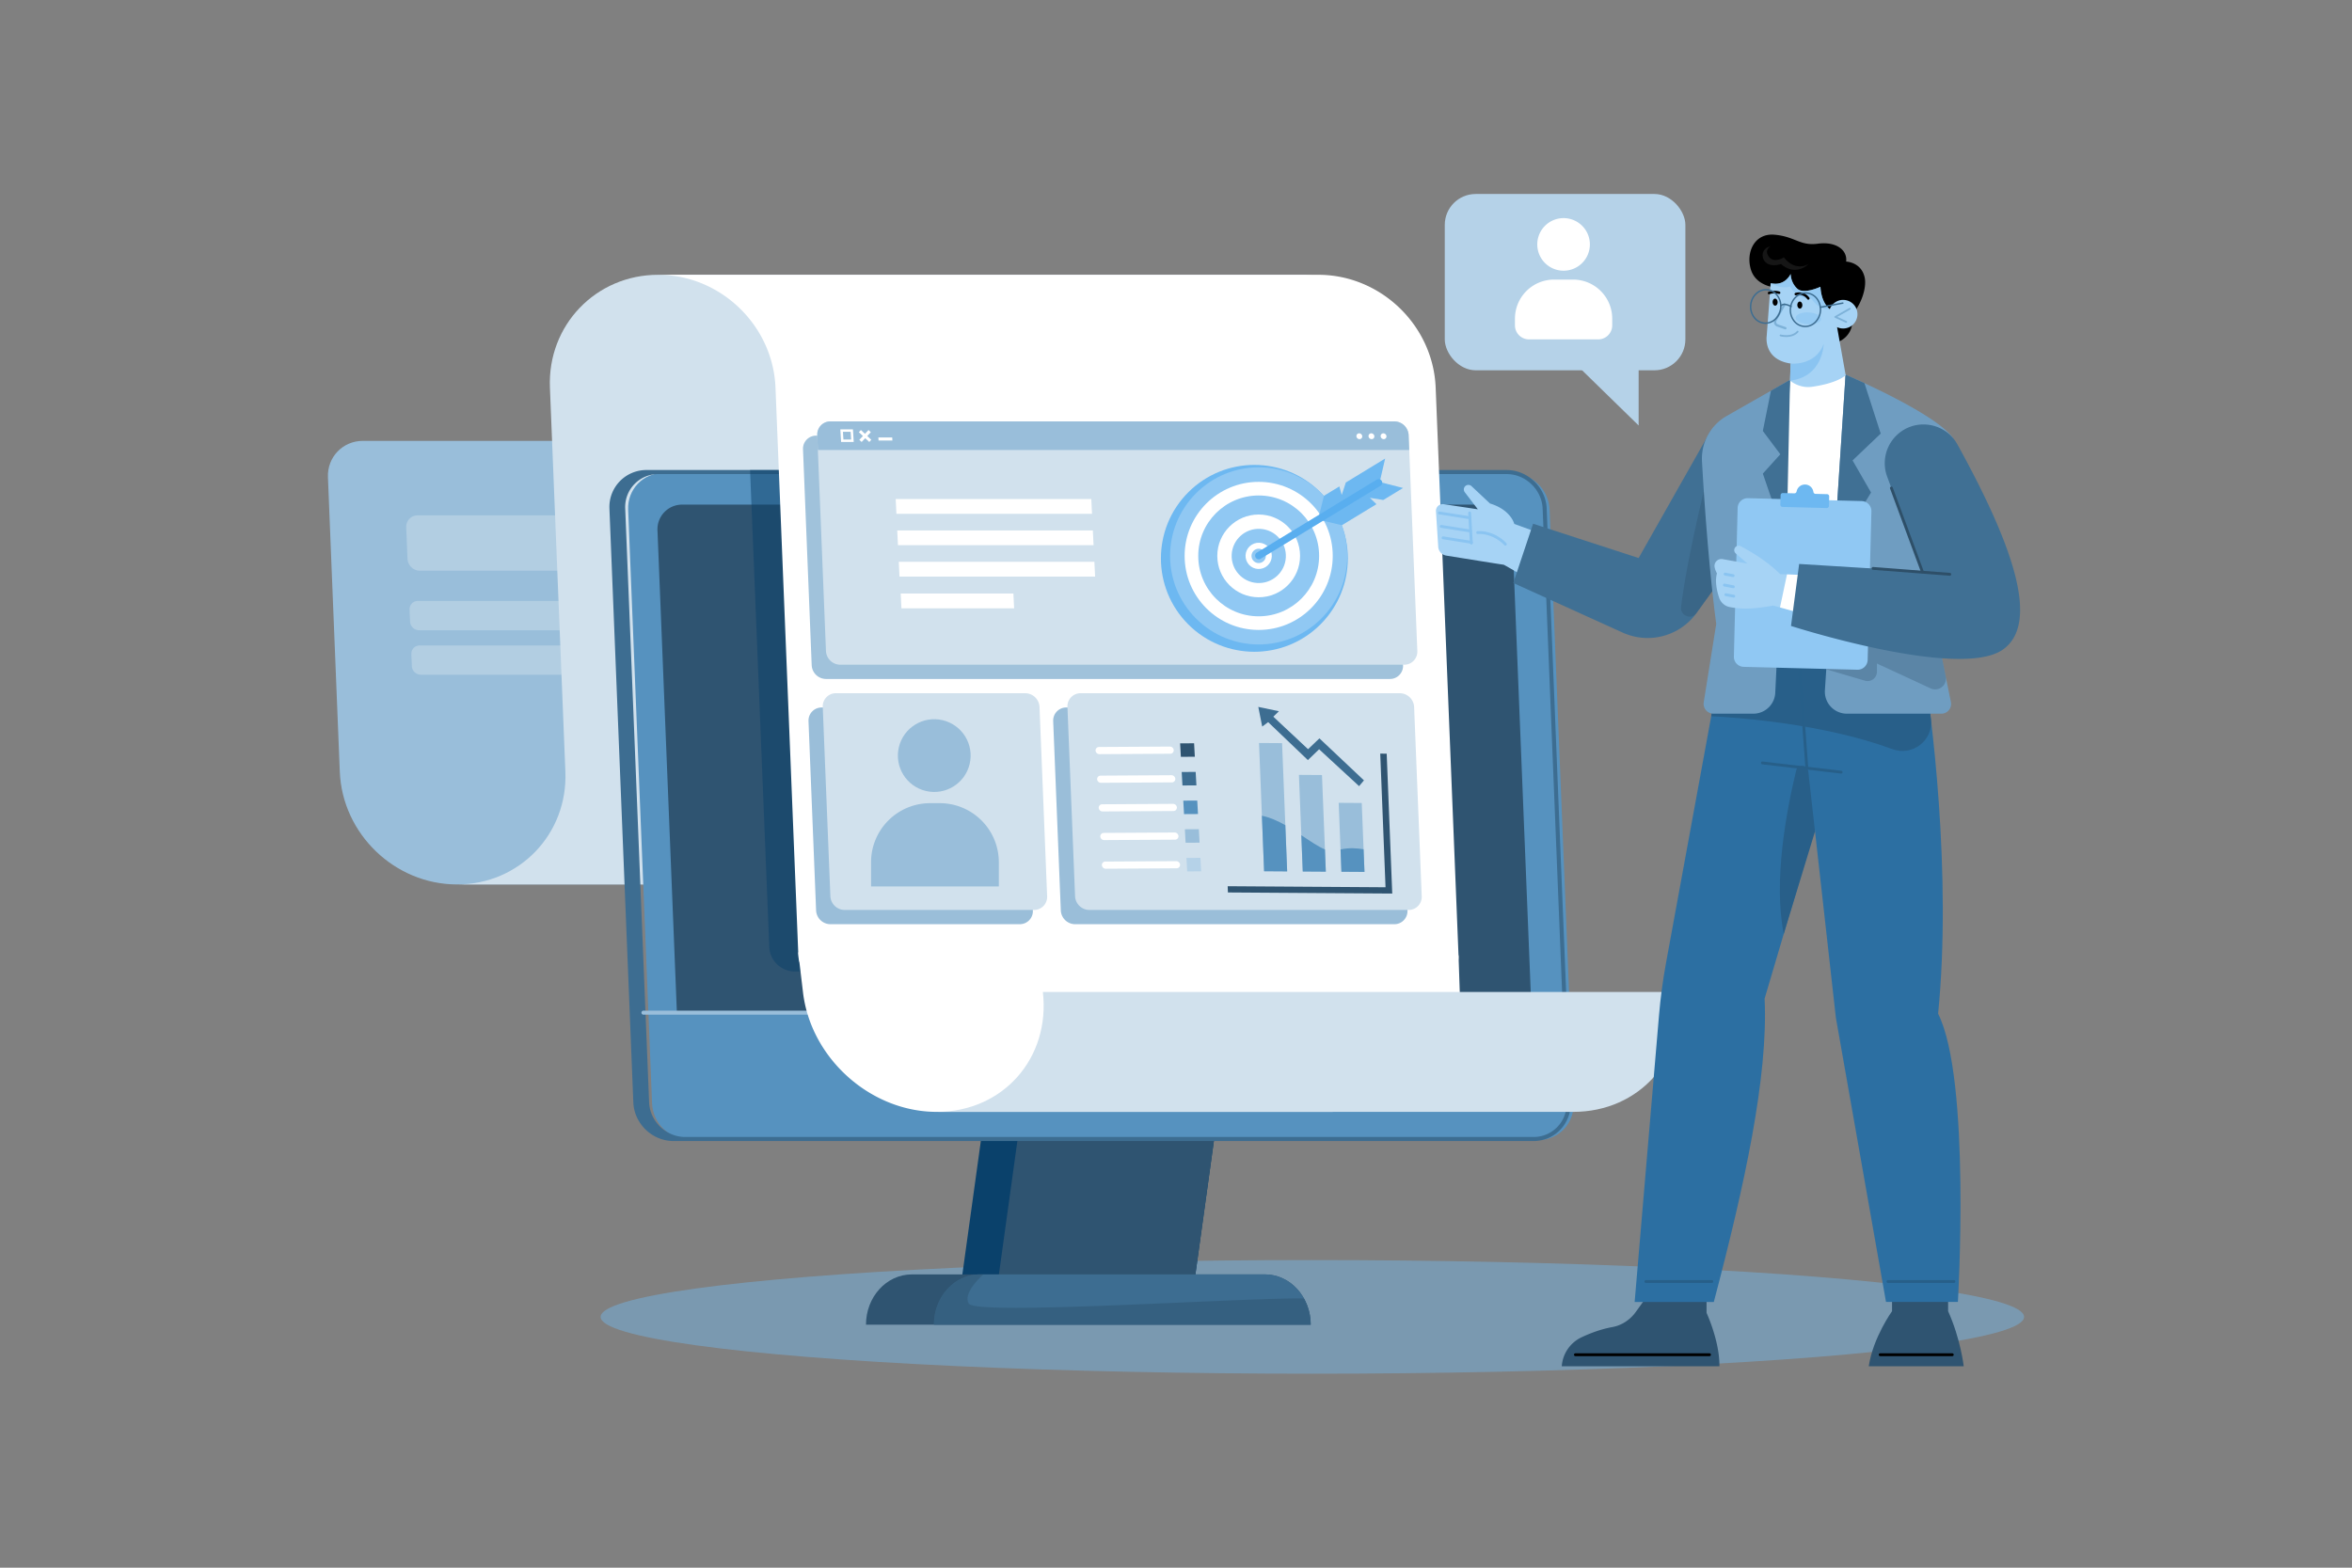 <?xml version="1.0" encoding="UTF-8"?>
<svg xmlns="http://www.w3.org/2000/svg" viewBox="0 0 4680 3120" id="Humanresourcesdirectordevelopingemployeeretentionplans">
  <rect x="0" y="0" width="4680" height="3120" fill="#808080" stroke="none"/>
  <g data-name="8" fill="#000000" class="color000000 svgShape">
    <rect width="4680" height="3120" fill="#ffffff" data-name="8" opacity="0" class="colorffffff svgShape"></rect>
    <ellipse cx="2611.3" cy="2620.87" fill="#7a99b0" rx="1416.21" ry="113.07" class="color7a8db0 svgShape"></ellipse>
    <polygon fill="#0a416b" points="1911.73 2559.26 2375.46 2559.26 2419.47 2241.39 1955.74 2241.39 1911.73 2559.26" class="color243354 svgShape"></polygon>
    <polygon fill="#2f5471" points="1984.43 2559.26 2375.46 2559.26 2404.67 2348.24 2419.47 2241.39 2028.44 2241.39 1984.43 2559.26" class="color2f4171 svgShape"></polygon>
    <path fill="#2f5471" d="M1723.14,2636.4H2608c0-27.66-10.23-52.64-26.68-70.77s-39.25-29.3-64.38-29.3H1814.24C1763.93,2536.33,1723.14,2581.13,1723.14,2636.4Z" class="color2f4171 svgShape"></path>
    <path fill="#3d6d91" d="M1858.37,2636.4H2608a107,107,0,0,0-13.37-52.21,100.3,100.3,0,0,0-13.3-18.56c-16.45-18.12-39.25-29.3-64.38-29.3H1949.43C1899.11,2536.33,1858.37,2581.14,1858.37,2636.4Z" class="color3d5891 svgShape"></path>
    <path fill="#2f5471" d="M1858.37,2636.4H2608a107,107,0,0,0-13.37-52.21c-116.28-2.19-651.19,34.39-666.59,10.41-10.45-16.26,10.54-41.29,28.4-58.27h-7C1899.11,2536.33,1858.37,2581.14,1858.37,2636.4Z" opacity=".5" class="color2f4171 svgShape"></path>
    <path fill="#99beda" d="M1998.77,1760.23H909.6c-124,0-228.48-100.48-233.47-224.43l-23.58-586c-1.61-40,29.49-72.38,69.46-72.38H1890.86c40,0,73.68,32.41,75.29,72.38l23.59,586c5,124,109.51,224.43,233.46,224.43Z" class="color99b1da svgShape"></path>
    <g opacity=".44" fill="#000000" class="color000000 svgShape">
      <path fill="#d1e1ed" d="M835.54 1135.86h963.69A22.66 22.66 0 001822 1112.1l-2.53-62.73a25 25 0 00-24.72-23.76H831.11a22.64 22.64 0 00-22.81 23.76l2.53 62.73A24.94 24.94 0 00835.54 1135.86zM833.83 1254.31h976.65a16.46 16.46 0 0016.58-17.28l-1-23.76a18.15 18.15 0 00-18-17.28H831.48a16.46 16.46 0 00-16.58 17.28l1 23.76A18.16 18.16 0 00833.83 1254.31zM837.39 1342.87H1814a16.47 16.47 0 0016.59-17.28l-1-23.75a18.15 18.15 0 00-18-17.29H835.05a16.48 16.48 0 00-16.59 17.29l1 23.75A18.14 18.14 0 00837.39 1342.87z" class="colord1dbed svgShape"></path>
    </g>
    <path fill="#d1e1ed" d="M1125,1535.8l-30.77-764.49c-5-123.94,91.45-224.42,215.39-224.42H2623.21c-123.95,0-220.39,100.48-215.4,224.42h0l30.78,764.49c5,124-150.62,224.43-274.56,224.43H909.59C1033.54,1760.23,1130,1659.75,1125,1535.8Z" class="colord1dbed svgShape"></path>
    <path fill="#5692bf" d="M1373.35,2268.81H3061c40.29,0,71.64-32.66,70-73l-47.56-1181.46c-1.62-40.29-35.6-73-75.89-73H1319.92c-40.3,0-71.65,32.67-70,73l47.55,1181.46C1299.08,2236.15,1333.05,2268.81,1373.35,2268.81Z" class="color5681bf svgShape"></path>
    <path fill="#3d6d91" d="M1260.21,2194.05l-47.55-1181.47a73.57,73.57,0,0,1,74-77.16h1711c42.36,0,78.22,34.47,79.93,76.83l47.56,1181.47a73.58,73.58,0,0,1-74.06,77.16h-1711C1297.79,2270.88,1261.93,2236.41,1260.21,2194.05Zm49.84-1250.56a65.51,65.51,0,0,0-66,68.76l47.55,1181.47c1.53,38.1,33.77,69.08,71.87,69.08H3051.13a65.48,65.48,0,0,0,66-68.75l-47.56-1181.47c-1.53-38.1-33.77-69.09-71.86-69.09Z" class="color3d5891 svgShape"></path>
    <path fill="#2f5471" d="M1357.61,1004.27H2955.36c28.41,0,52.36,23,53.51,51.43l38.63,959.72H1346.88l-38.63-959.72A49,49,0,0,1,1357.61,1004.27Z" class="color2f4171 svgShape"></path>
    <path fill="#0a416b" d="M2806.08,935.42l38.22,949.45a46.3,46.3,0,0,1-46.63,48.57H1581.22c-26.82,0-49.45-21.75-50.53-48.57l-38.21-949.44Z" opacity=".5" class="color243354 svgShape"></path>
    <path fill="#ffffff" d="M1534,546.89H2623.21c123.94,0,228.47,100.47,233.46,224.42l45.48,1130.07a46.29,46.29,0,0,1-46.62,48.58H1639.08c-26.83,0-49.45-21.75-50.53-48.58L1543.06,771.31c-5-123.94-109.51-224.42-233.46-224.42Z" class="colorffffff svgShape"></path>
    <path fill="#5692bf" d="M1597.81,894.35l1.19,29.57,16.1,400a28.73,28.73,0,0,0,28.45,27.36h1122a26.07,26.07,0,0,0,26.25-27.36l-16.1-400-1.19-29.57A28.72,28.72,0,0,0,2746,867h-1122A26.06,26.06,0,0,0,1597.81,894.35Z" opacity=".56" class="color5681bf svgShape"></path>
    <path fill="#d1e1ed" d="M1626.2,866l1.19,29.57,16.1,400a28.73,28.73,0,0,0,28.46,27.35h1122a26.06,26.06,0,0,0,26.25-27.35l-16.1-400L2802.89,866a28.71,28.71,0,0,0-28.45-27.34h-1122A26.06,26.06,0,0,0,1626.2,866Z" class="colord1dbed svgShape"></path>
    <path fill="#99beda" d="M1280.41,2019.45H3114a4,4,0,0,0,0-8.07H1280.41a4,4,0,1,0,0,8.07Z" class="color99b1da svgShape"></path>
    <path fill="#5692bf" d="M2139.25 1839.35h635.06a26.06 26.06 0 0026.25-27.35l-15.16-376.62A28.71 28.71 0 002757 1408H2121.89a26.06 26.06 0 00-26.25 27.35L2110.8 1812A28.72 28.72 0 002139.25 1839.35zM1652.33 1839.35H2029A26.06 26.06 0 002055.2 1812L2040 1435.38a28.72 28.72 0 00-28.45-27.35H1635a26.07 26.07 0 00-26.25 27.35L1623.87 1812A28.73 28.73 0 001652.33 1839.35z" opacity=".59" class="color5681bf svgShape"></path>
    <path fill="#d1e1ed" d="M2167.64 1811h635.07a26.07 26.07 0 0026.25-27.35L2813.8 1407a28.73 28.73 0 00-28.46-27.35H2150.28A26.07 26.07 0 002124 1407l15.16 376.63A28.72 28.72 0 002167.64 1811zM1680.72 1811h376.63a26.06 26.06 0 0026.24-27.35L2068.43 1407a28.72 28.72 0 00-28.45-27.35H1663.36a26.06 26.06 0 00-26.25 27.35l15.16 376.63A28.71 28.71 0 001680.72 1811z" class="colord1dbed svgShape"></path>
    <ellipse cx="2248.4" cy="2130.81" fill="#2f2f2f" rx="41.92" ry="50.02" class="color2f2f2f svgShape"></ellipse>
    <ellipse cx="2237.44" cy="2130.81" fill="#767676" rx="41.92" ry="50.02" class="color767676 svgShape"></ellipse>
    <path fill="#99beda" d="M1626.2,866l1.19,29.57H2804.08L2802.89,866a28.71,28.71,0,0,0-28.45-27.34h-1122A26.06,26.06,0,0,0,1626.2,866Z" class="color99b1da svgShape"></path>
    <polygon fill="#ffffff" points="1748.15 876.68 1775.7 876.68 1775.33 870.55 1747.77 870.55 1748.15 876.68" class="colorffffff svgShape"></polygon>
    <polygon fill="#ffffff" points="1714.49 879.63 1732.78 860.15 1728.18 855.82 1709.9 875.3 1714.49 879.63" class="colorffffff svgShape"></polygon>
    <polygon fill="#ffffff" points="1733.71 875.3 1713.02 855.82 1708.96 860.15 1729.65 879.63 1733.71 875.3" class="colorffffff svgShape"></polygon>
    <path fill="#ffffff" d="M1672.07 854.51l1.55 25.12h25.12l-1.55-25.12zm5.17 4.87h15.38l1 15.39h-15.38zM2699 868.2a6.25 6.25 0 006.15 5.8 5.39 5.39 0 005.44-5.8 6.25 6.25 0 00-6.15-5.8A5.38 5.38 0 002699 868.2zM2723.11 868.2a6.25 6.25 0 006.15 5.8 5.39 5.39 0 005.44-5.8 6.25 6.25 0 00-6.15-5.8A5.38 5.38 0 002723.11 868.2zM2747.2 868.2a6.25 6.25 0 006.15 5.8 5.39 5.39 0 005.44-5.8 6.25 6.25 0 00-6.15-5.8A5.38 5.38 0 002747.2 868.2zM1588.32 1895.4l9.4 78.76c15.18 131.82 134.35 238.68 266.17 238.68h782.33c131.82 0 273.62-106.86 258.44-238.68l-2.51-72.78z" class="colorffffff svgShape"></path>
    <path fill="#d1e1ed" d="M2075.09,1974.16c15.18,131.82-79.38,238.68-211.2,238.68H3130.64c131.82,0,226.38-106.86,211.2-238.68Z" class="colord1dbed svgShape"></path>
    <circle cx="1859.05" cy="1503.84" r="72.39" fill="#99beda" transform="rotate(-76.72 1858.969 1503.839)" class="color99b1da svgShape"></circle>
    <path fill="#99beda" d="M1733.23,1764.16V1716a117.53,117.53,0,0,1,117.52-117.53H1870A117.52,117.52,0,0,1,1987.47,1716v48.19Z" class="color99b1da svgShape"></path>
    <polygon fill="#ffffff" points="1783.68 1022.56 2172.91 1022.56 2171.47 993.15 1782.24 993.15 1783.68 1022.56" class="colorffffff svgShape"></polygon>
    <polygon fill="#ffffff" points="1786.75 1085.04 2175.98 1085.04 2174.53 1055.63 1785.31 1055.63 1786.75 1085.04" class="colorffffff svgShape"></polygon>
    <polygon fill="#ffffff" points="1789.82 1147.52 2179.05 1147.52 2177.61 1118.1 1788.38 1118.1 1789.82 1147.52" class="colorffffff svgShape"></polygon>
    <polygon fill="#ffffff" points="1793.68 1210.7 2017.9 1210.7 2016.45 1181.29 1792.24 1181.29 1793.68 1210.7" class="colorffffff svgShape"></polygon>
    <polygon fill="#99beda" points="2505.19 1478.69 2515.3 1733.91 2561.18 1734.21 2551.07 1478.99 2505.19 1478.69" class="color99b1da svgShape"></polygon>
    <polygon fill="#99beda" points="2584.61 1542.17 2592.23 1734.42 2638.1 1734.73 2630.48 1542.48 2584.61 1542.17" class="color99b1da svgShape"></polygon>
    <polygon fill="#99beda" points="2663.72 1597.8 2669.15 1734.93 2715.03 1735.24 2709.59 1598.11 2663.72 1597.8" class="color99b1da svgShape"></polygon>
    <path fill="#5692bf" d="M2510.93 1623.49l4.38 110.42 45.87.31-3.64-91.93C2542.41 1633.74 2526.69 1626.64 2510.93 1623.49zM2589.37 1662.23l2.86 72.19 45.87.31-1.75-44.15C2623 1685 2606.93 1673.94 2589.37 1662.23zM2667.4 1690.6l1.75 44.33 45.88.31-1.79-45C2701.63 1688.21 2684.54 1686.72 2667.4 1690.6z" class="color5681bf svgShape"></path>
    <polygon fill="#3d6d91" points="2704.33 1564.56 2624.76 1491.2 2602.43 1512.72 2523.37 1437.18 2511.54 1446.01 2503.74 1406.88 2544.8 1415.48 2533.64 1426.33 2602.76 1491.05 2625.38 1469.48 2713.98 1553.07 2704.33 1564.56" class="color3d5891 svgShape"></polygon>
    <polygon fill="#2f5471" points="2443.32 1776.16 2770.27 1778.35 2759.23 1499.96 2746.39 1499.87 2756.93 1765.83 2442.83 1763.74 2443.32 1776.16" class="color2f4171 svgShape"></polygon>
    <polygon fill="#2f5471" points="2349.68 1506.23 2377.47 1506.07 2375.99 1479.26 2348.2 1479.43 2349.68 1506.23" class="color2f4171 svgShape"></polygon>
    <path fill="#ffffff" d="M2187.72,1500.92l140.77-.83a6.85,6.85,0,0,0,7-7.18h0a7.73,7.73,0,0,0-7.79-7.09l-140.77.83a6.86,6.86,0,0,0-7,7.18h0A7.71,7.71,0,0,0,2187.72,1500.92Z" class="colorffffff svgShape"></path>
    <polygon fill="#3d6d91" points="2352.83 1563.24 2380.62 1563.07 2379.14 1536.27 2351.35 1536.43 2352.83 1563.24" class="color3d5891 svgShape"></polygon>
    <path fill="#ffffff" d="M2190.87,1557.92l140.77-.83a6.85,6.85,0,0,0,7-7.18h0a7.73,7.73,0,0,0-7.79-7.09l-140.77.84a6.85,6.85,0,0,0-7,7.17h0A7.71,7.71,0,0,0,2190.87,1557.92Z" class="colorffffff svgShape"></path>
    <polygon fill="#5692bf" points="2355.98 1620.24 2383.77 1620.07 2382.29 1593.27 2354.5 1593.43 2355.98 1620.24" class="color5681bf svgShape"></polygon>
    <path fill="#ffffff" d="M2194,1614.93l140.77-.84a6.85,6.85,0,0,0,7-7.18h0a7.73,7.73,0,0,0-7.79-7.09l-140.77.84a6.85,6.85,0,0,0-7,7.18h0A7.71,7.71,0,0,0,2194,1614.93Z" class="colorffffff svgShape"></path>
    <polygon fill="#99beda" points="2359.13 1677.24 2386.92 1677.08 2385.44 1650.27 2357.65 1650.43 2359.13 1677.24" class="color99b1da svgShape"></polygon>
    <path fill="#ffffff" d="M2197.17,1671.93l140.76-.84a6.85,6.85,0,0,0,7-7.17h0a7.72,7.72,0,0,0-7.79-7.09l-140.77.83a6.85,6.85,0,0,0-7,7.18h0A7.71,7.71,0,0,0,2197.17,1671.93Z" class="colorffffff svgShape"></path>
    <polygon fill="#b5d2e8" points="2362.28 1734.24 2390.07 1734.08 2388.59 1707.27 2360.8 1707.43 2362.28 1734.24" class="colorb5cae8 svgShape"></polygon>
    <path fill="#ffffff" d="M2200.32,1728.93l140.76-.84a6.85,6.85,0,0,0,7-7.17h0a7.72,7.72,0,0,0-7.79-7.09l-140.77.83a6.85,6.85,0,0,0-7,7.18h0A7.71,7.71,0,0,0,2200.32,1728.93Z" class="colorffffff svgShape"></path>
    <circle cx="2495.94" cy="1111.21" r="185.95" fill="#6db8f1" transform="rotate(-45 2495.938 1111.209)" class="colorf19a6d svgShape"></circle>
    <circle cx="2504.52" cy="1106.34" r="176.27" fill="#90c8f3" transform="rotate(-45 2504.519 1106.334)" class="colorf3ce90 svgShape"></circle>
    <circle cx="2504.52" cy="1106.34" r="147.36" fill="#ffffff" class="colorffffff svgShape"></circle>
    <circle cx="2504.52" cy="1106.34" r="120.25" fill="#90c8f3" class="colorf3ce90 svgShape"></circle>
    <circle cx="2504.52" cy="1106.34" r="82.34" fill="#ffffff" class="colorffffff svgShape"></circle>
    <circle cx="2504.52" cy="1106.34" r="53.94" fill="#90c8f3" transform="rotate(-86.69 2504.651 1106.293)" class="colorf3ce90 svgShape"></circle>
    <circle cx="2504.52" cy="1106.34" r="26.13" fill="#ffffff" transform="rotate(-20.2 2504.342 1106.303)" class="colorffffff svgShape"></circle>
    <path fill="#90c8f3" d="M2518.37,1109.7a14.25,14.25,0,1,1-10.49-17.21A14.27,14.27,0,0,1,2518.37,1109.7Z" class="colorf3ce90 svgShape"></path>
    <path fill="#6db8f1" d="M2752.53 995.08l-26.74-4.31 13.05 12.65-68.73 41.86-47.5-11.22 122.73-74.74 46.47 11.84zM2745.34 959.32l-122.73 74.74 11.83-47.34 30.65-18.66c2.23 7.5 4.36 17.3 4.79 16.6s4-12.11 8-24.38l78.29-47.68z" class="colorf19a6d svgShape"></path>
    <path fill="#59aeef" d="M2502.92,1112.9a7.18,7.18,0,0,1-2-13.11l238.49-145.24a7.18,7.18,0,1,1,7.47,12.27l-238.48,145.24A7.16,7.16,0,0,1,2502.92,1112.9Z" class="coloref7c59 svgShape"></path>
    <path fill="#2f5471" d="M3764.79,2572.77v36.75s-37.63,52.06-46.38,109.6h189s-6.13-54.48-31.07-109.6v-36.75Z" class="color2f4171 svgShape"></path>
    <path d="M3884.45,2699H3741.38a2.83,2.83,0,1,1,0-5.65h143.07a2.83,2.83,0,1,1,0,5.65Z" fill="#000000" class="color000000 svgShape"></path>
    <path fill="#2f5471" d="M3395.69,2576.7v36.1s26.25,56.44,25.6,106.32h-313.7a69,69,0,0,1,39.3-57.63c20.33-9.57,41.23-16.72,61.4-20.37,18.82-3.41,35.37-14.51,46.53-30l24.71-34.37Z" class="color2f4171 svgShape"></path>
    <path d="M3401.38,2699H3134.93a2.83,2.83,0,1,1,0-5.65h266.45a2.83,2.83,0,1,1,0,5.65Z" fill="#000000" class="color000000 svgShape"></path>
    <path fill="#2c6fa2" d="M3825,1311.41H3425.88l-110.84,605q-9.47,51.7-13.93,104.14l-48.49,570.62h157.51c61.19-232,108.43-448.4,101.07-603.77L3611,1650l42,375.39,99.76,565.71h143.06s26.26-443.64-39.37-573.59C3884,1740.61,3843.39,1415.12,3825,1311.41Z" class="color2c4da2 svgShape"></path>
    <path fill="#a6d3f5" d="M3075.43,1065.31l-62.35-22.56s-6.36-28-48.36-40.72L2928,967.5a9.07,9.07,0,0,0-12.08-.3h0a9.05,9.05,0,0,0-1.33,12.4l26,34-67.86-10.19a13.47,13.47,0,0,0-15.44,14.44l4.5,70.68a19,19,0,0,0,15.88,17.2c33.41,5.38,112.49,18.11,114,18.11,1.91,0,57.9,33.72,57.9,33.72Z" class="colorf5b0a6 svgShape"></path>
    <path fill="#8ac4f1" d="M2924.81 1033.3a2.28 2.28 0 01-.45 0l-60.7-9.63a2.83 2.83 0 01.89-5.59l60.7 9.64a2.83 2.83 0 01-.44 5.62zM2926 1059.64a3.4 3.4 0 01-.45 0l-58.22-9.25a2.82 2.82 0 11.88-5.58l58.23 9.24a2.83 2.83 0 01-.44 5.62zM2927.88 1082.11a3.58 3.58 0 01-.45 0l-56.29-8.94a2.83 2.83 0 11.89-5.58l56.29 8.93a2.83 2.83 0 01-.44 5.63z" class="colorf18a8b svgShape"></path>
    <path fill="#8ac4f1" d="M2927.64 1083.66a2.83 2.83 0 01-2.82-2.67l-3.38-60a2.83 2.83 0 015.65-.31l3.37 60a2.82 2.82 0 01-2.66 3zM2995.36 1085.84a2.82 2.82 0 01-2.13-1h0c-.21-.24-20.74-23.41-52.88-22.1a2.83 2.83 0 01-.23-5.66c34.93-1.35 56.48 23 57.38 24.06a2.82 2.82 0 01-.29 4A2.77 2.77 0 012995.36 1085.84z" class="colorf18a8b svgShape"></path>
    <path fill="#407094" d="M3404.52,856.19l-144,254.39-210-68.25-39.38,117.93L3228.82,1259a120,120,0,0,0,146.92-39l107.43-148.77Z" class="color40947e svgShape"></path>
    <path fill="#2e4f68" d="M3405,917.82l35.54,212.44L3375.74,1220l-.28.39c-10.23,14.05-32.66,4.72-30.53-12.53C3358.86,1095.17,3405,917.82,3405,917.82Z" opacity=".3" class="color2e6857 svgShape"></path>
    <path fill="#285f89" d="M3405,1425.41l20.89-114H3825c4.75,26.74,11,68.22,17.12,119.81,5.05,42.41-36.73,74.45-76.8,59.64C3629.1,1440.5,3460.31,1428.19,3405,1425.41Z" class="color284b89 svgShape"></path>
    <polygon fill="#ffffff" points="3672.27 745.67 3561.84 757.44 3513.16 1311.41 3687.74 1311.41 3672.27 745.67" class="colorffffff svgShape"></polygon>
    <path fill="#6f9dc1" d="M3886.6,872.44l-36.76,366.77,32.06,158a19.32,19.32,0,0,1-18.93,23.16H3674.91a43.81,43.81,0,0,1-43.72-46.66l41.08-628S3851.59,821.82,3886.6,872.44Z" class="color6fc183 svgShape"></path>
    <path fill="#2e4f68" d="M3642.57,1199.83l207.61,35.92-.34,3.46,21.74,107.13a21.44,21.44,0,0,1-30,23.72c-47.75-22.23-106.91-49.47-106.91-49.47l.05,16.25a18.57,18.57,0,0,1-23.81,17.87l-76.94-22.64Z" opacity=".3" class="color2e6857 svgShape"></path>
    <path fill="#285f89" d="M3611.48,1654.79l-13.35-119.34c-1.53-13.69-21-15-24.21-1.61-19.32,79.79-45.6,219.57-24.65,324.77Z" class="color284b89 svgShape"></path>
    <path fill="#275f89" d="M3406.19 2553.28H3274.94a2.83 2.83 0 110-5.66h131.25a2.83 2.83 0 010 5.66zM3887.9 2553.28H3756.64a2.83 2.83 0 010-5.66H3887.9a2.83 2.83 0 110 5.66zM3663.46 1539.55l-.34 0-156.63-18.37a2.83 2.83 0 11.66-5.62l156.63 18.37a2.83 2.83 0 01-.32 5.64z" class="color274589 svgShape"></path>
    <path fill="#275f89" d="M3595.27,1531.55a2.83,2.83,0,0,1-2.82-2.62l-15.38-208.13a2.83,2.83,0,0,1,5.64-.42l15.38,208.14a2.82,2.82,0,0,1-2.61,3Z" class="color274589 svgShape"></path>
    <path fill="#6f9dc1" d="M3390.1,1397.5l24.84-155.67c-15.08-114.93-24.05-248.12-28.33-323.65a97.66,97.66,0,0,1,49.18-90.35L3561.84,756l-29.46,623.85a43.8,43.8,0,0,1-43.68,40.53h-79.11A19.73,19.73,0,0,1,3390.1,1397.5Z" class="color6fc183 svgShape"></path>
    <path fill="#407094" d="M3649,1101.85l23.3-356.18s15.22,6.47,37.58,16.85l32.36,100.42-56,53.38L3723,980.2Z" class="color40947e svgShape"></path>
    <polygon fill="#407094" points="3554.84 1080.04 3507.7 942.57 3542.5 904.07 3507.7 857.69 3523.83 777.63 3561.84 755.96 3554.84 1080.04" class="color40947e svgShape"></polygon>
    <path fill="#90c8f3" d="M3469.58,1327.16l226.14,5.72a20,20,0,0,0,20.53-19.52l7.48-295.63a20,20,0,0,0-19.52-20.53l-226.14-5.71a20,20,0,0,0-20.53,19.51l-7.48,295.63A20,20,0,0,0,3469.58,1327.16Z" class="colorf3ce90 svgShape"></path>
    <path fill="#6db8f1" d="M3574.71,978.57l.48-1.77a16.84,16.84,0,0,1,16.71-12.51h0A16.84,16.84,0,0,1,3608,977.63l.38,1.79a4.42,4.42,0,0,0,4.19,3.49l22.86.57a4.4,4.4,0,0,1,4.29,4.51l-.48,18.84a4.4,4.4,0,0,1-4.51,4.28l-87.9-2.22a4.39,4.39,0,0,1-4.28-4.51l.47-18.83a4.4,4.4,0,0,1,4.51-4.29l22.86.58A4.39,4.39,0,0,0,3574.71,978.57Z" class="colorf19a6d svgShape"></path>
    <path fill="#a6d3f5" d="M3604,1144.94l-61.86-2.3c-20.94-21-47.72-39.21-78.41-55.54a8.83,8.83,0,0,0-11.6,3.14h0a8.75,8.75,0,0,0,1.7,11.25l23.2,20.12-49.28-8.83a13.75,13.75,0,0,0-16.1,15.55,41.77,41.77,0,0,0,4.71,12.75c-4,14.85-.94,32.76,4.44,48.61a27.83,27.83,0,0,0,20.81,18.45c29.4,5.78,56.47,2.41,86.9-2.92l63,17.5Z" class="colorf5b0a6 svgShape"></path>
    <path fill="#8ac4f1" d="M3448.57 1148.37a3.27 3.27 0 01-.53 0l-15.81-3a2.83 2.83 0 111.07-5.55l15.8 3a2.83 2.83 0 01-.53 5.61zM3449.05 1170.64a2.32 2.32 0 01-.53-.05l-17.79-3.4a2.83 2.83 0 011.07-5.56l17.78 3.41a2.83 2.83 0 01-.53 5.6zM3449.79 1189.33a3.27 3.27 0 01-.53 0l-15.81-3a2.83 2.83 0 011.06-5.55l15.81 3a2.83 2.83 0 01-.53 5.61z" class="colorf18a8b svgShape"></path>
    <polygon fill="#ffffff" points="3603.96 1144.94 3591.44 1222.72 3541.84 1208.94 3555.76 1143.15 3603.96 1144.94" class="colorffffff svgShape"></polygon>
    <path fill="#407094" d="M3771.88,868.33h0a77.13,77.13,0,0,0-16.81,80.28L3825,1137.52l-245.07-15.13-16.19,123.38S3898.4,1353.4,3985,1293c75.46-52.59,19.46-209.76-89.93-408.17C3870,839.28,3808,830.86,3771.88,868.33Z" class="color40947e svgShape"></path>
    <path fill="#2e4f68" d="M3825,1140.35a2.84,2.84,0,0,1-2.66-1.85l-61.5-166.26a2.83,2.83,0,1,1,5.3-2l61.51,166.26a2.83,2.83,0,0,1-1.67,3.63A2.65,2.65,0,0,1,3825,1140.35Z" class="color2e6857 svgShape"></path>
    <path fill="#2e4f68" d="M3879.59,1145.78h-.22l-152.6-11.71a2.83,2.83,0,0,1,.43-5.65l152.6,11.72a2.82,2.82,0,0,1-.21,5.64Z" class="color2e6857 svgShape"></path>
    <path d="M3710.25,551.92c-6.92-30.52-36.79-31.31-36.79-31.31,2.81-23.61-20.83-40.44-56.39-35.61s-45.26-14.28-86.08-17.87-57.55,36.34-46.91,69.89,50.5,35.36,50.5,35.36l7,112.37,99-.66c25.71-.88,45.88-21.11,45.06-45.18a41.42,41.42,0,0,0-1.87-10.78C3702.91,607.57,3715,573,3710.25,551.92Z" fill="#000000" class="color000000 svgShape"></path>
    <path fill="#a6d3f5" d="M3666.56,596.83a28.45,28.45,0,0,0-25.72,18.55c-8.87-7.62-17.18-21-18.58-44.63,0,0-33,15.72-46,3.83-13.54-12.4-13.21-29.4-13.21-29.4s-11,25.25-39.79,18.34l-7.86,104.83s-7.7,46.9,47.51,55.14l-1.07,34s18,15.9,43.68,12.28c52.17-7.37,67-23.1,67-23.1l-17.08-95.57a28.46,28.46,0,1,0,11.1-54.22Z" class="colorf5b0a6 svgShape"></path>
    <path fill="#8ac4f1" d="M3622.26,570.75s-33,15.72-46,3.83c-13.54-12.4-13.21-29.4-13.21-29.4s-11,25.25-39.79,18.34c0,0,18.24,12.85,38.53,6.73,0,0,14.84,27.83,41.81,23.3,0,0,16.62,26.33,37.24,21.83C3632,607.76,3623.66,594.37,3622.26,570.75Z" opacity=".6" class="colorf18a8b svgShape"></path>
    <path fill="#8ac4f1" d="M3562.91,723.49s48.93,5.9,65.94-39c0,0-1.33,65.81-67,73Z" class="colorf18a8b svgShape"></path>
    <path fill="#7db1d8" d="M3673.54 642.34a1.82 1.82 0 01-.72-.15l-21.66-9.79a1.75 1.75 0 01-1-1.53 1.78 1.78 0 01.9-1.62l28.83-16.36a1.77 1.77 0 111.75 3.08l-25.8 14.64 18.47 8.35a1.77 1.77 0 01-.73 3.38zM3552.5 655.45a2.18 2.18 0 01-.74-.13l-15.63-5.39a9.51 9.51 0 01-5.17-13.68l17.95-31.63a2.28 2.28 0 114 2.25l-17.95 31.63a5 5 0 002.69 7.13l15.64 5.39a2.28 2.28 0 01-.75 4.43zM3554.32 670.63a49.71 49.71 0 01-11.84-1.4 1.77 1.77 0 01.93-3.42c.21.05 21.29 5.56 32.16-6.94a1.77 1.77 0 112.68 2.32c-5.14 5.91-13 9.17-22.68 9.42z" class="colord87d82 svgShape"></path>
    <path d="M3537.1 601.13c.14 3.87-2 7.08-4.73 7.18s-5.07-3-5.2-6.84 2-7.07 4.73-7.17S3537 597.27 3537.1 601.13zM3586.27 607c.13 3.86-2 7.08-4.73 7.17s-5.08-3-5.21-6.83 2-7.08 4.73-7.17S3586.13 603.11 3586.27 607zM3598.15 596.46a2.52 2.52 0 01-2-1.05c-8.51-12-21.58-7.9-22.13-7.72a2.5 2.5 0 01-1.56-4.75c.17-.06 17.08-5.45 27.76 9.57a2.5 2.5 0 01-.58 3.48A2.46 2.46 0 013598.15 596.46zM3520 585.75a2.5 2.5 0 01-1-4.77 33.66 33.66 0 0121.74-.81 2.5 2.5 0 11-1.39 4.81 29.11 29.11 0 00-18.31.56A2.54 2.54 0 013520 585.75z" fill="#000000" class="color000000 svgShape"></path>
    <path fill="#2d2d2d" d="M3523.12,490.09s-15.61,2.72-15.84,17.33,13.65,25.45,36.76,18.09c0,0,25.34,26.15,55.46-.43,0,0-25.68,17.66-50.08-12.89,0,0-19.28,12.7-29.6-1.19S3523.12,490.09,3523.12,490.09Z" opacity=".5" class="color2d2d2d svgShape"></path>
    <path fill="#8ac4f1" d="M3623.75,634.93c-.35,6.53-12,11.22-26.05,10.47s-25.13-6.64-24.79-13.17,12-11.21,26.05-10.47S3624.1,628.4,3623.75,634.93Z" opacity=".6" class="colorf18a8b svgShape"></path>
    <path fill="#3d6d91" d="M3592 651.15c-.8 0-1.6 0-2.4-.1a29.7 29.7 0 01-21.32-12 36.47 36.47 0 01-7.09-25.18c1.59-19.09 16.92-33.47 34.15-32a29.75 29.75 0 0121.33 12 37.43 37.43 0 01-4.06 48.85A29.93 29.93 0 013592 651.15zm1-66.59c-14.8 0-27.57 12.78-29 29.51a33.68 33.68 0 006.52 23.23 26.47 26.47 0 0040.13 3.33 34.6 34.6 0 003.74-45.06 26.91 26.91 0 00-19.3-10.92C3594.43 584.59 3593.71 584.56 3593 584.56zM3562.64 614h0zM3512.94 644.59c-.79 0-1.58 0-2.37-.1a29.75 29.75 0 01-21.32-12 36.49 36.49 0 01-7.09-25.18h0a36.49 36.49 0 0111.14-23.67 29.29 29.29 0 0144.34 3.68 36.45 36.45 0 017.08 25.18C3543.21 630.68 3529.2 644.59 3512.94 644.59zm1-66.6a27.19 27.19 0 00-18.68 7.68A33.61 33.61 0 003485 607.51h0a33.62 33.62 0 006.51 23.23 26.94 26.94 0 0019.29 10.92c15.7 1.3 29.64-11.9 31.09-29.43a33.6 33.6 0 00-6.51-23.22 27 27 0 00-19.3-10.93C3515.36 578 3514.64 578 3513.93 578zm-30.35 29.4h0z" class="color3d5891 svgShape"></path>
    <path fill="#3d6d91" d="M3564 611.61a1.47 1.47 0 01-.75-.21c-.13-.08-13-7.95-18.81-1.83a1.42 1.42 0 11-2.06-2c7.37-7.81 21.76 1 22.37 1.36a1.42 1.42 0 01-.75 2.63zM3622.24 612.92a1.42 1.42 0 01-.26-2.82l44.53-8.26a1.42 1.42 0 11.52 2.79l-44.53 8.27z" class="color3d5891 svgShape"></path>
    <rect width="478.77" height="350.89" x="2874.8" y="386.06" fill="#b5d2e8" rx="61.52" class="colorb5cae8 svgShape"></rect>
    <polygon fill="#b5d2e8" points="3118.56 708.18 3260.57 846.8 3260.57 703.04 3118.56 708.18" class="colorb5cae8 svgShape"></polygon>
    <path fill="#ffffff" d="M3163.53 486.42a52.33 52.33 0 11-52.33-52.33A52.33 52.33 0 013163.53 486.42zM3092.24 556.44h37.94A77.78 77.78 0 013208 634.22v13.24a28 28 0 01-28 28H3042.43a28 28 0 01-28-28V634.22A77.79 77.79 0 013092.24 556.44z" class="colorffffff svgShape"></path>
  </g>
</svg>
